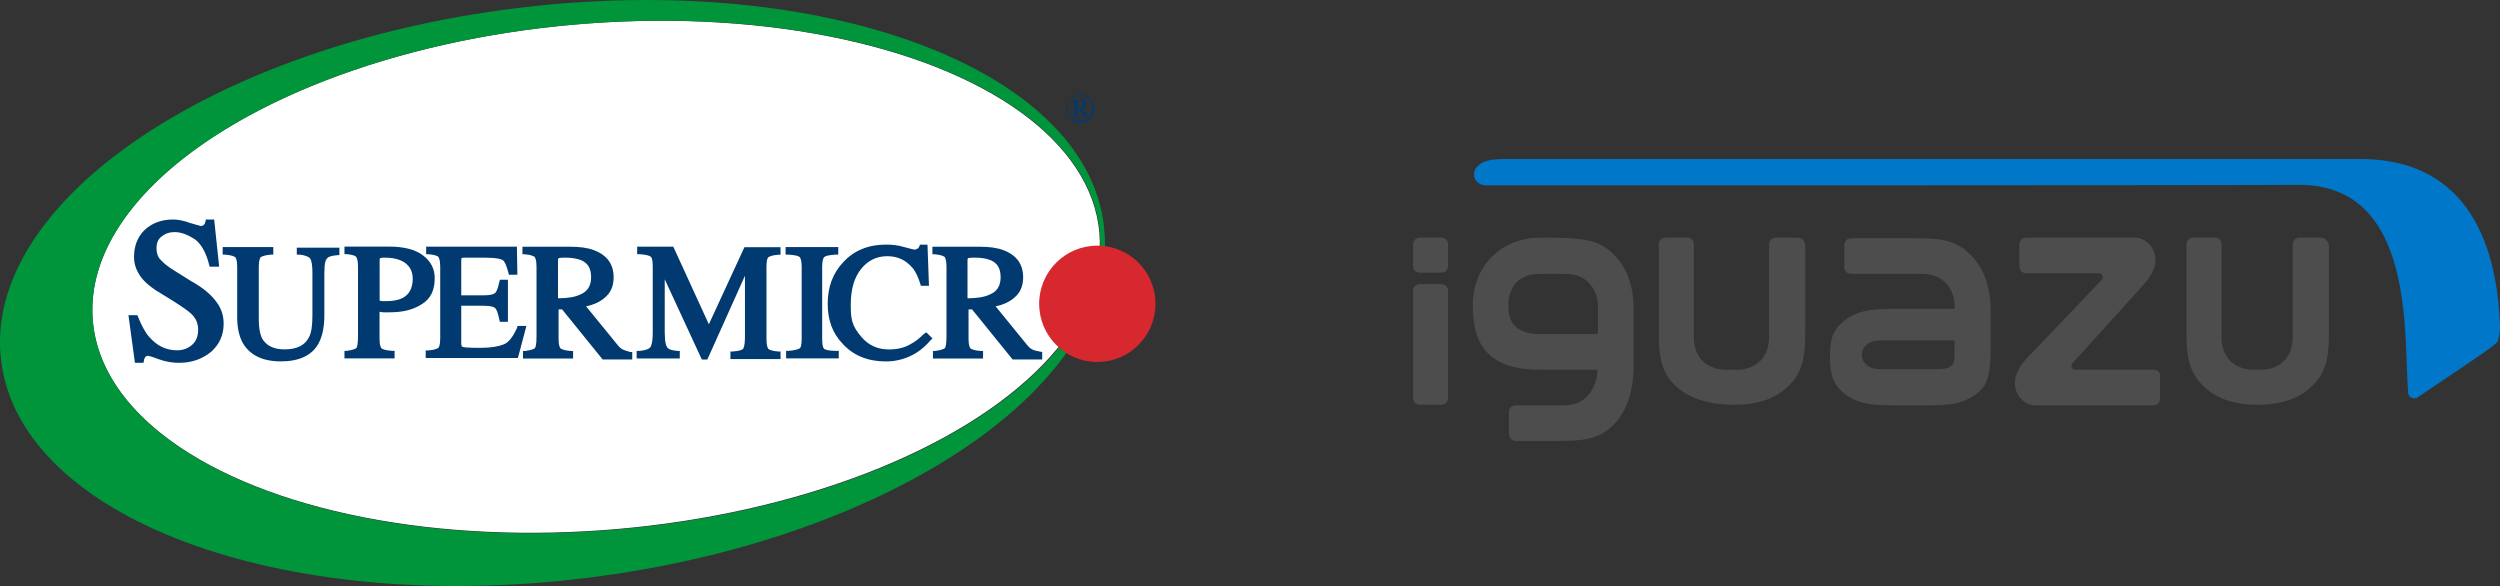 <svg xmlns="http://www.w3.org/2000/svg" id="_レイヤー_1" data-name="レイヤー 1" viewBox="0 0 435.4 102.06"><rect x="0" y="0" width="435.4" height="102.06" fill="#333333" stroke="none"/><defs><style>.cls-1{fill:#4d4d4d}.cls-5{fill:#003a70}</style></defs><path d="M313 41.39h-3.7c-.7 0-1.2.5-1.2 1.2v16.1c0 4.2-3 5.7-5.5 5.7h-2.1c-2.5 0-5.5-1.5-5.5-5.7v-16.1c0-.8-.5-1.2-1.2-1.2h-3.7c-.7 0-1.2.5-1.2 1.2v14.7c0 3.9.1 6.9 2.5 9.5s6.3 3.7 10.6 3.7 7.5-1.1 9.9-3.7 2.5-5.6 2.5-9.5v-14.6c-.1-.8-.6-1.3-1.4-1.3M404.2 41.39h-3.7c-.7 0-1.2.5-1.2 1.2v16.1c0 4.2-3 5.7-5.5 5.7h-1.4c-2.5 0-5.5-1.5-5.5-5.7v-16.1c0-.8-.5-1.2-1.2-1.2H382c-.7 0-1.2.5-1.2 1.2v14.7c0 3.9.1 6.9 2.5 9.5s5.7 3.7 9.9 3.7 7.5-1.1 9.9-3.7 2.5-5.6 2.5-9.5v-14.6c-.2-.8-.7-1.3-1.4-1.3M342.8 43.99c-2.6-2.4-5.6-2.5-9.5-2.5h-10.9c-.8 0-1.2.6-1.2 1.3v3.7c0 .7.5 1.2 1.2 1.2h12.3c4.2 0 5.7 3.1 5.7 5.6v.5h-10.2c-3.9 0-6.9.1-9.5 2.5-1.3 1.2-2 2.5-2 5.7s.6 4.8 2 6.1c2.6 2.4 5.6 2.5 9.5 2.5h5.1c3.9 0 6.9-.1 9.5-2.5 1.5-1.3 1.9-3.7 1.9-7.4v-6.8c-.1-4.3-1.3-7.5-3.9-9.9m-2.4 17.9c0 1.9-.8 2.4-3 2.4h-10c-4.2 0-4.2-5 0-5h13zM280.7 43.99c-2.6-2.4-5.5-2.6-12.4-2.6s-11.8 5-11.8 11.8 2.6 11.2 11.8 11.2h9.9c0 2.5-1.5 6.2-5.7 6.2H264c-.8 0-1.2.5-1.2 1.2v3.7c0 .7.5 1.3 1.2 1.3h7.2c3.9 0 6.9-.1 9.5-2.5s3.8-6.2 3.8-10.5v-9.9c0-4.3-1.2-7.5-3.8-9.9m-12.3 14.2c-4.2 0-5.7-1.8-5.7-4.9s1.5-5.6 5.7-5.6h4.2c4.2 0 5.7 3.2 5.7 5.7v4.8zM251 49.49h-3.7c-.7 0-1.2.5-1.2 1.2v18.6c0 .8.5 1.2 1.2 1.2h3.7c.7 0 1.2-.5 1.2-1.2v-18.6c0-.7-.5-1.2-1.2-1.2M251 41.39h-3.7c-.7 0-1.2.5-1.2 1.2v3.7c0 .8.5 1.2 1.2 1.2h3.7c.7 0 1.2-.5 1.2-1.2v-3.7c0-.7-.5-1.2-1.2-1.2M375.1 64.39h-13.6c-.8 0-.9-.8-.5-1.2 0 0 12.1-13.3 12.4-13.7.7-.8 1.2-1.5 1.6-2.4.6-1.3.5-2.9-.3-4.1-.8-1.1-1.9-1.6-2.9-1.6h-18.9c-.8 0-1.2.6-1.2 1.3v3.7c0 .7.5 1.2 1.2 1.2h12.6c.8 0 .9.8.5 1.2 0 0-12.7 13.3-13.1 13.7-.7.8-1.2 1.5-1.6 2.4-.6 1.3-.5 2.9.3 4.1.8 1.1 1.9 1.6 2.9 1.6H375c.8 0 1.2-.6 1.2-1.3v-3.7c.1-.7-.4-1.2-1.1-1.2" class="cls-1"/><path d="M259.1 32.29c-2.6 0-2.8-2.2-1.9-3.2s2.1-1.4 5.1-1.4H411c21 0 24 18.6 24.4 29.1 0 .8-.1 2-.5 2.8-.6.9-11.9 8.2-13.8 9.6-.6.4-1.7.1-1.7-.8-.8-10 1.3-36.2-19-36.2-8.3.1-138.6.1-141.3.1" style="fill:#0077c8"/><ellipse cx="103.81" cy="48.2" rx="87.99" ry="44.08" style="fill:#fff" transform="rotate(-5.03 103.838 48.244)"/><path d="M188.14 16.51c.44 0 .79.09 1.22.35.35.17.7.52.87.87.26.44.35.79.35 1.22s-.09.87-.35 1.22c-.17.35-.52.7-.87.87s-.79.35-1.22.35-.87-.09-1.22-.35c-.35-.17-.7-.52-.87-.87s-.35-.79-.35-1.22.09-.87.35-1.22.52-.7.96-.87c.35-.26.79-.35 1.13-.35m0 .17c-.35 0-.7.09-1.13.26s-.61.44-.87.79c-.17.35-.26.7-.26 1.13 0 .35.09.79.26 1.13s.44.61.79.79c.35.17.7.26 1.13.26.35 0 .79-.09 1.13-.26.35-.17.61-.44.79-.79s.26-.7.26-1.13c0-.35-.09-.79-.26-1.13s-.44-.61-.87-.79-.52-.26-.96-.26Zm-1.31.7h1.31c.35 0 .61.09.79.26s.26.35.26.52-.09.35-.17.44c-.09.17-.35.26-.61.26l.7 1.05.26.26c.09 0 .09.09.17.09v.09h-.61l-1.05-1.4h-.26v1.13c0 .09.09.17.09.17.09 0 .17.09.35.09v.09h-1.31v-.09h.26c.09 0 .09-.09.09-.09v-2.44c0-.09-.09-.09-.09-.09h-.26v-.35h.09Zm.79 1.48c.26 0 .44 0 .61-.09.09-.09.26-.09.26-.26.09-.09.09-.17.09-.35s-.09-.35-.17-.44c-.09-.09-.26-.17-.52-.17-.09 0-.17 0-.26.09v1.22Z" class="cls-5"/><path d="M192.24 39.2c3.4 27.41-36.92 54.91-90.09 61.45C49 107.2 3.61 90.27.2 62.86-3.2 35.45 36.86 7.95 90.03 1.41c53.16-6.55 98.9 10.39 102.22 37.8ZM99.98 4.29C51.53 8.56 13.99 31.7 16.18 55.96c2.18 24.27 43.12 40.5 91.57 36.23 48.45-4.28 85.98-27.41 83.8-51.68C189.36 16.16 148.42 0 99.98 4.29" style="fill:#00953b"/><circle cx="191.11" cy="52.91" r="10.13" style="fill:#d7282f"/><path d="M51.79 44.35h.35c1.13.09 1.66.44 1.83.61s.44.79.44 2.62v7.33c0 1.75-.17 3.06-.61 3.84-.7 1.4-2.1 2.1-4.28 2.1-1.92 0-3.23-.7-3.93-2.01-.35-.79-.52-1.83-.52-3.32v-9.08c0-1.22.26-1.57.35-1.66.17-.09.61-.35 1.83-.44h.35v-1.31h-8.82v1.31h.35c1.31.09 1.66.35 1.83.44.09.09.35.44.35 1.66v8.82c0 1.83.35 3.32.96 4.45 1.22 2.1 3.4 3.23 6.63 3.23s5.5-1.05 6.63-3.23c.61-1.13.96-2.79.96-4.8v-7.33c0-1.83.26-2.36.44-2.53.17-.26.61-.52 1.83-.61h.35v-1.31h-7.42v1.22h.09ZM33.46 49.07l-3.06-1.92c-1.13-.7-1.92-1.31-2.44-1.92-.52-.52-.7-1.22-.7-2.01 0-.87.26-1.57.87-2.01.61-.52 1.4-.79 2.27-.79 1.13 0 2.27.44 3.49 1.22 1.13.79 2.01 2.36 2.53 4.45l.09.35h1.66l-.87-8.21h-1.48v.26c-.09.35-.17.52-.35.7-.09.09-.26.17-.52.17 0 0-.35-.09-1.83-.52-1.13-.44-2.18-.61-2.97-.61q-3.015 0-4.98 1.83-1.83 1.83-1.83 4.71c0 1.4.52 2.71 1.57 3.93.52.61 1.31 1.22 2.18 1.83l2.97 1.83c1.66 1.05 2.79 1.83 3.32 2.36.79.79 1.13 1.66 1.13 2.71 0 1.13-.35 2.01-1.05 2.62s-1.57.96-2.62.96c-1.92 0-3.49-.79-4.8-2.27-.79-.87-1.4-2.1-2.01-3.58l-.09-.26h-1.57l1.13 8.29h1.48l.09-.35c0-.26.09-.44.26-.7.09-.09.26-.17.44-.17 0 0 .35 0 1.92.61 1.22.44 2.44.61 3.49.61 2.27 0 4.1-.7 5.59-1.92 1.48-1.31 2.18-2.97 2.18-4.89 0-1.48-.44-2.71-1.22-3.75-.96-1.31-2.27-2.44-4.28-3.58ZM66.72 54.39h1.22c2.18 0 4.02-.44 5.5-1.4 1.57-.96 2.27-2.44 2.27-4.54 0-1.66-.7-2.97-2.1-4.02-1.31-.96-3.23-1.48-5.76-1.48h-7.86v1.31h.35c1.22.09 1.57.35 1.66.44s.35.52.35 1.66v12.22c0 1.4-.17 1.83-.26 2.01-.09.09-.44.35-1.75.52h-.35v1.31h8.73v-1.31h-.35c-1.4-.09-1.83-.35-1.92-.44s-.35-.44-.35-1.66V54.3c.17 0 .35.09.61.09Zm-.61-8.99c0-.35.09-.44.09-.44s.17-.09.79-.09c1.13 0 2.1.17 2.88.52 1.31.61 2.01 1.66 2.01 3.14 0 1.66-.61 2.79-1.83 3.4-.7.35-1.66.52-2.88.52h-.44c-.09 0-.35 0-.61-.09v-6.98Z" class="cls-5"/><path d="m90.11 56.92-.09.26c-.7 1.48-1.4 2.44-2.27 2.79s-2.18.61-4.1.61c-2.27 0-2.88-.09-3.06-.17-.09 0-.26-.09-.26-.61v-6.55h3.93c1.4 0 1.83.26 2.01.44.17.17.44.7.7 2.01l.09.35h1.4v-7.33h-1.4l-.09.35c-.26 1.22-.52 1.75-.7 1.92-.17.17-.61.44-2.01.44h-3.93v-6.02c0-.35.09-.44 0-.44 0 0 .17-.09.44-.09h3.84c2.01 0 2.71.26 2.97.44s.61.79.96 2.18l.09.35h1.48l-.09-4.89h-15.8v1.31h.35c1.22.09 1.66.35 1.75.44s.35.52.35 1.66v12.57c0 1.31-.26 1.57-.35 1.66-.17.09-.52.35-1.83.44h-.35v1.31H90.2l1.48-5.59h-1.57v.17Z" class="cls-5"/><path d="M108.44 60.85c-.35-.17-.61-.44-.96-.87l-5.41-6.63c1.31-.26 2.44-.79 3.23-1.48 1.05-.87 1.57-2.01 1.57-3.58 0-2.27-1.13-3.84-3.4-4.71-1.13-.44-2.53-.61-4.19-.61h-8.29v1.31h.35c1.22.09 1.57.35 1.75.44.09.09.35.52.35 1.66V58.6c0 1.48-.17 1.83-.26 2.01-.09.09-.44.35-1.75.52h-.35v1.31h8.73v-1.31h-.35c-1.31-.09-1.66-.35-1.83-.44-.09-.09-.35-.44-.35-1.66v-5.15h.61l7.07 8.73h5.15V61.3h-.35c-.52-.17-.96-.26-1.31-.44Zm-11.26-8.9V45.4c0-.35.09-.44.09-.44s.26-.09 1.22-.09c1.13 0 2.01.17 2.71.44 1.22.52 1.75 1.48 1.75 2.97s-.61 2.53-2.01 3.06c-.7.35-2.01.61-3.75.61ZM123.46 56.49l-6.2-13.53h-6.29v1.31h.44c1.4.09 1.83.35 1.92.44.17.09.35.52.35 1.66v11.52c0 1.83-.26 2.36-.44 2.62-.17.17-.61.52-2.01.61h-.35v1.31h7.51v-1.31h-.35c-1.22-.09-1.57-.35-1.75-.52-.26-.26-.52-.96-.52-2.71v-9.25l6.46 13.97h.96l6.55-14.58v10.74c0 1.48-.26 1.92-.35 2.01s-.44.35-1.83.44h-.35v1.31h8.73v-1.31h-.35c-1.22-.09-1.66-.35-1.75-.44s-.35-.44-.35-1.66V46.46c0-1.13.17-1.57.35-1.66.09-.09.52-.35 1.75-.44h.35v-1.31h-6.29l-6.2 13.44ZM143.54 60.76c-.09-.09-.35-.35-.35-1.66V46.44c0-1.22.26-1.57.35-1.66.17-.17.61-.35 2.01-.44h.44v-1.31h-9.17v1.31h.44c1.4.09 1.83.26 2.01.44.09.09.35.44.35 1.66v12.57c0 1.31-.26 1.66-.35 1.66-.17.09-.61.35-2.01.44h-.35v1.31h9.17v-1.31h-.35c-1.57 0-2.1-.26-2.18-.35Z" class="cls-5"/><path d="M160.91 58.15c-.79.79-1.57 1.4-2.27 1.75-1.13.7-2.44.96-3.84.96q-2.88 0-4.71-2.1c-1.83-2.1-1.92-3.32-1.92-5.76 0-2.62.61-4.71 1.83-6.2 1.22-1.48 2.71-2.18 4.54-2.18s3.23.7 4.36 2.01c.61.7 1.05 1.75 1.4 2.88l.09.26h1.4l-.26-7.16h-1.31l-.09.26c-.09.17-.17.35-.35.44s-.35.17-.52.17c-.09 0-.35-.09-1.75-.44-1.13-.35-2.18-.44-3.23-.44-3.06 0-5.59 1.05-7.42 3.06-1.83 1.92-2.71 4.36-2.71 7.25s.87 5.15 2.62 6.98c1.83 2.01 4.36 3.06 7.51 3.06 1.92 0 3.75-.52 5.41-1.57.96-.61 1.75-1.4 2.44-2.18l.26-.26-1.05-1.05-.44.26ZM180.98 61.2c-.52-.09-.87-.17-1.22-.35-.35-.17-.61-.44-.96-.87l-5.41-6.63c1.31-.26 2.44-.79 3.23-1.48 1.05-.87 1.57-2.01 1.57-3.58 0-2.27-1.13-3.84-3.4-4.71-1.13-.44-2.53-.61-4.19-.61h-8.21v1.31h.35c1.22.09 1.57.35 1.75.44.09.09.35.52.35 1.66V58.6c0 1.48-.17 1.83-.26 2.01-.09.09-.44.35-1.75.52h-.35v1.31h8.73v-1.31h-.35c-1.31-.09-1.66-.35-1.83-.44-.09-.09-.35-.44-.35-1.66v-5.15h.61l7.07 8.73h5.15V61.3l-.52-.09Zm-12.48-9.25V45.4c0-.35.09-.44.09-.44s.26-.09 1.22-.09c1.13 0 2.01.17 2.71.44 1.22.52 1.75 1.48 1.75 2.97s-.61 2.53-2.01 3.06c-.7.35-2.01.61-3.75.61Z" class="cls-5"/></svg>